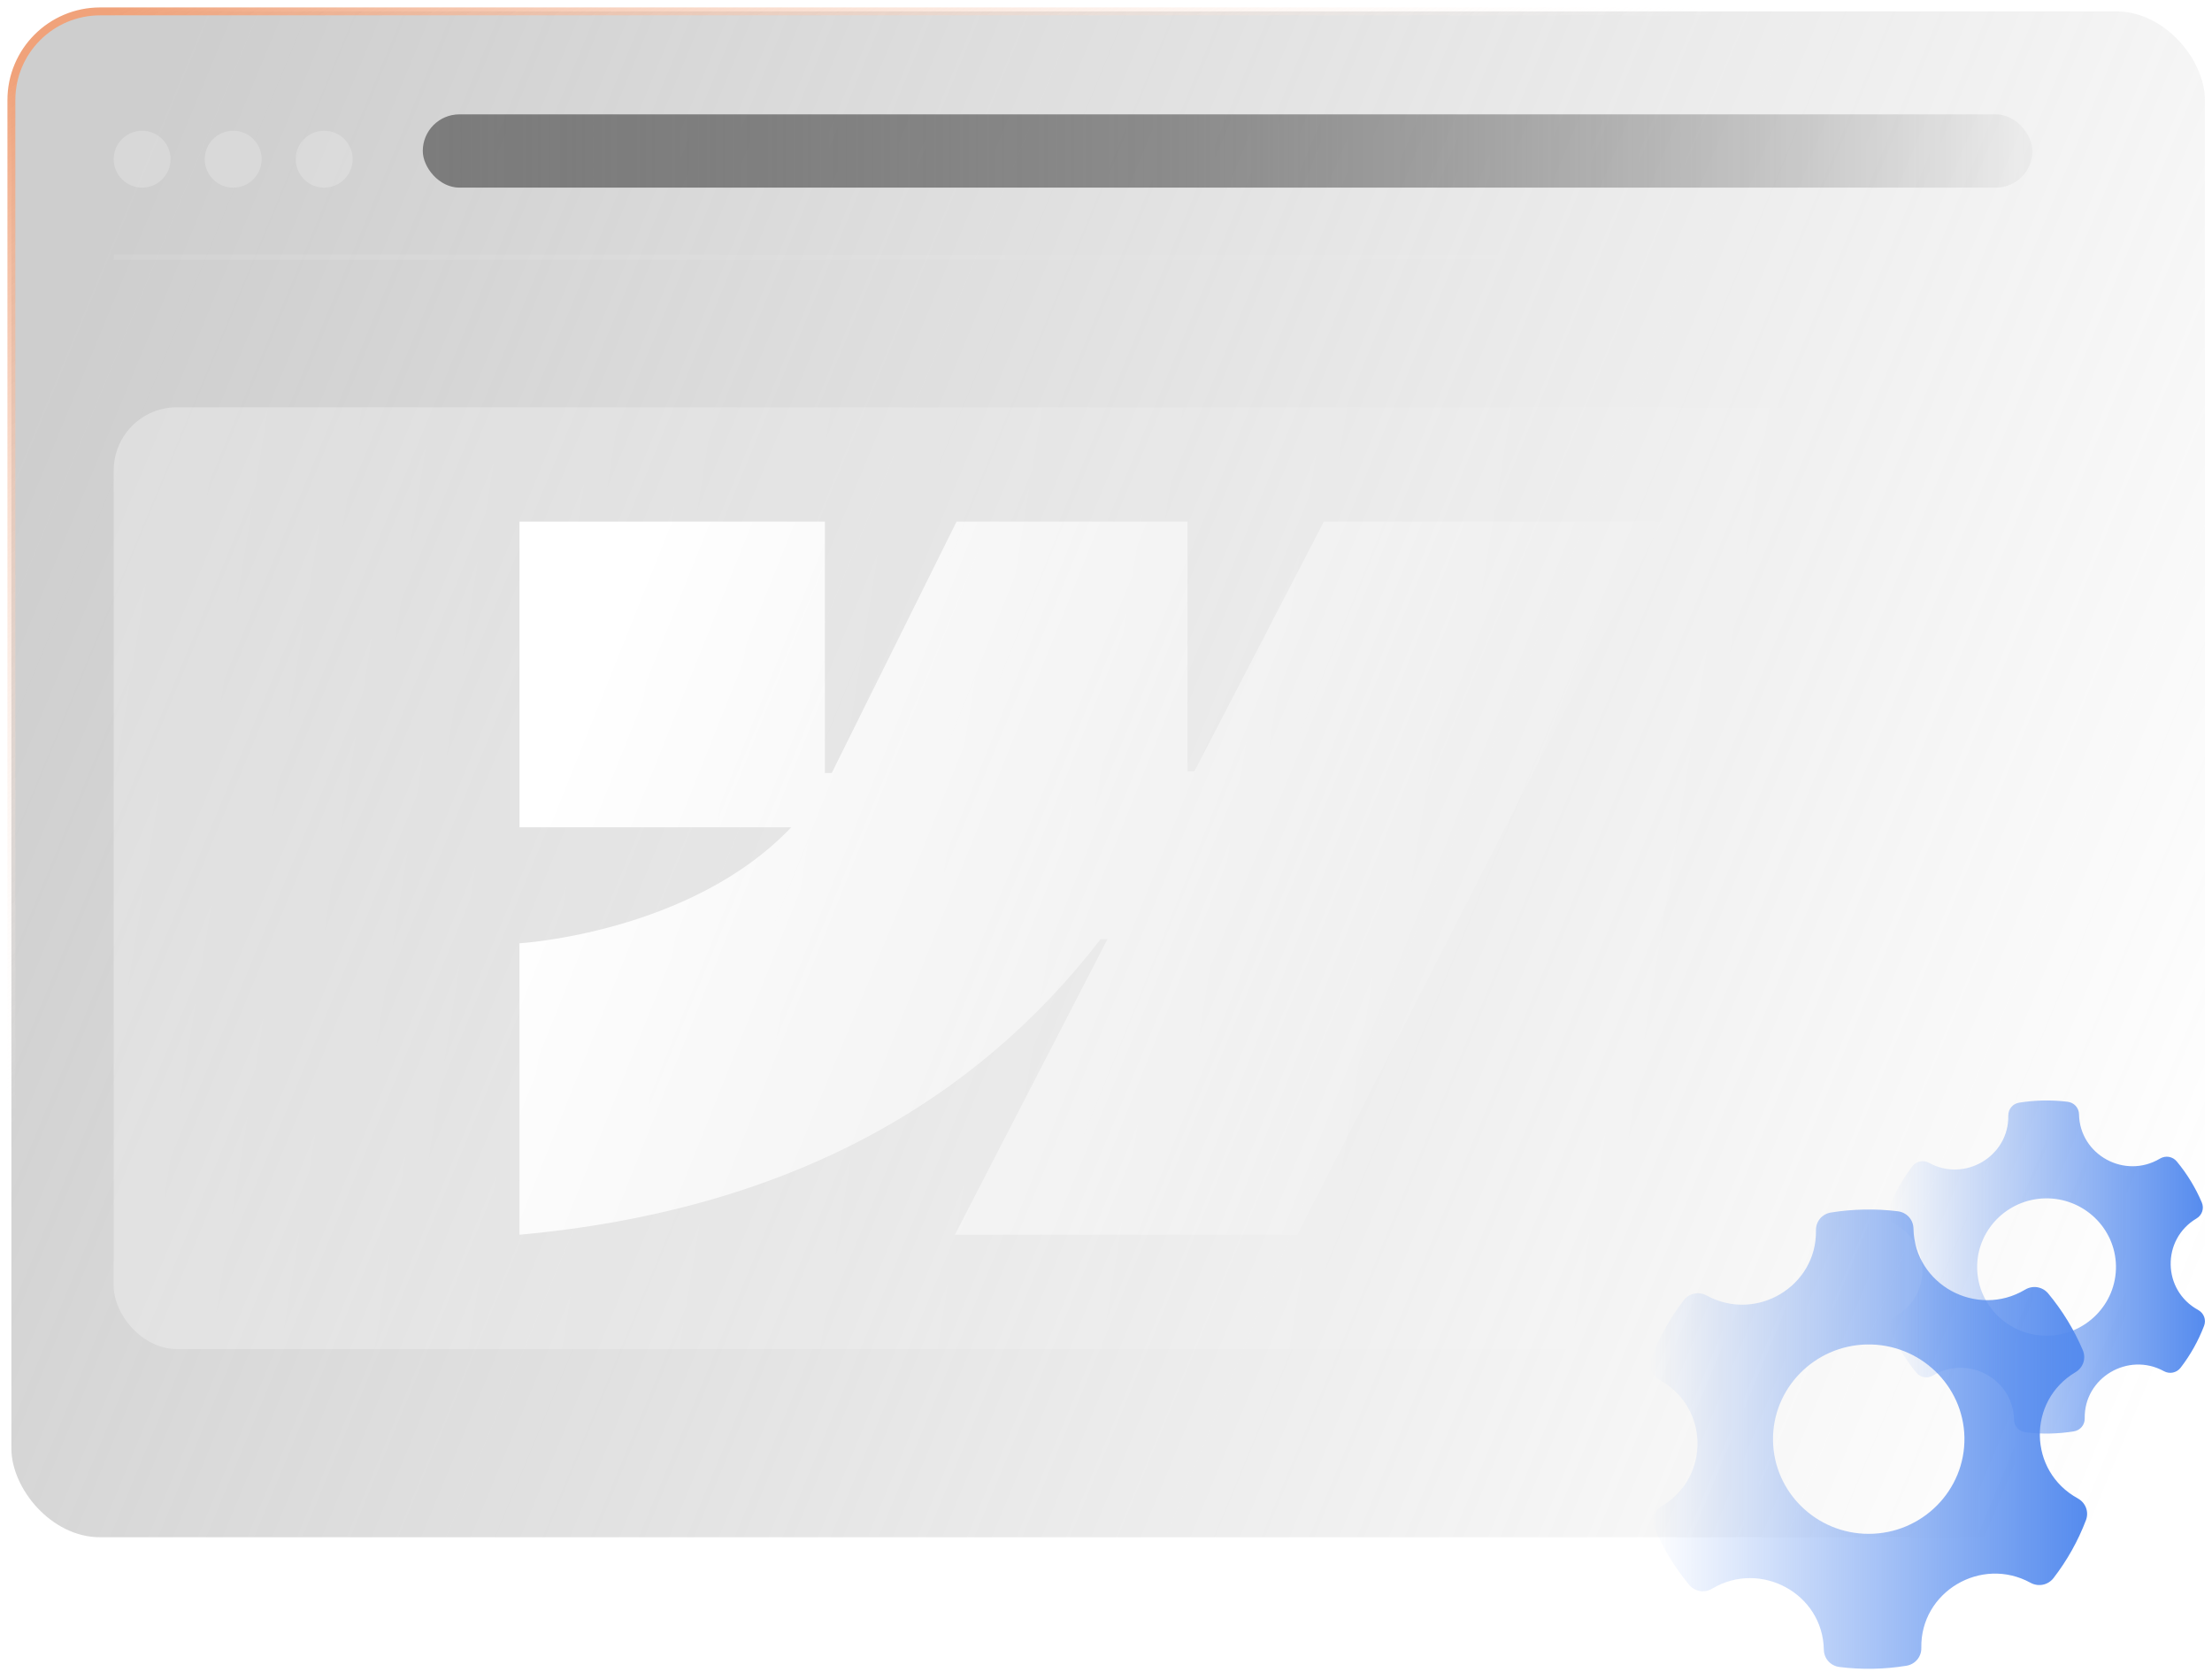 <svg width="246" height="186" viewBox="0 0 246 186" fill="none" xmlns="http://www.w3.org/2000/svg">
<g filter="url(#filter0_b_3349_18601)">
<rect x="1.267" y="1.268" width="243.948" height="169.719" rx="9.863" fill="url(#paint0_linear_3349_18601)" fill-opacity="0.4"/>
<rect x="1.267" y="1.268" width="243.948" height="169.719" rx="9.863" stroke="url(#paint1_linear_3349_18601)" stroke-width="0.88"/>
</g>
<path d="M12.644 28.611H233.836" stroke="url(#paint2_linear_3349_18601)" stroke-opacity="0.09" stroke-width="0.586"/>
<g filter="url(#filter1_b_3349_18601)">
<rect x="47.018" y="12.719" width="179.01" height="8.151" rx="4.075" fill="url(#paint3_linear_3349_18601)"/>
</g>
<circle cx="15.806" cy="17.706" r="3.164" fill="white" fill-opacity="0.2"/>
<circle cx="25.931" cy="17.706" r="3.164" fill="white" fill-opacity="0.2"/>
<circle cx="36.053" cy="17.706" r="3.164" fill="white" fill-opacity="0.2"/>
<g filter="url(#filter2_b_3349_18601)">
<rect x="12.643" y="45.3" width="217.289" height="104.758" rx="7.037" fill="url(#paint4_linear_3349_18601)" fill-opacity="0.4"/>
</g>
<g style="mix-blend-mode:soft-light">
<path fill-rule="evenodd" clip-rule="evenodd" d="M184.8 58.019L144.268 137.339H106.196L123.159 104.465H122.398C108.404 122.651 87.524 134.622 57.773 137.339V104.921C57.773 104.921 76.806 103.795 87.994 92.02H57.773V58.02H91.738V85.984L92.5 85.981L106.38 58.02H132.066V85.807L132.828 85.806L147.228 58.019H184.8Z" fill="url(#paint5_linear_3349_18601)" fill-opacity="0.99"/>
</g>
<path fill-rule="evenodd" clip-rule="evenodd" d="M231.085 166.67C225.553 163.653 225.428 155.835 230.817 152.631C231.68 152.119 232.021 151.088 231.629 150.17C230.665 147.902 229.368 145.784 227.791 143.881C227.154 143.114 226.074 142.931 225.216 143.447C219.828 146.665 212.912 142.881 212.801 136.656C212.783 135.661 212.054 134.853 211.053 134.729C208.603 134.428 206.066 134.474 203.63 134.866C202.633 135.026 201.936 135.857 201.955 136.852C202.079 143.073 195.307 147.122 189.803 144.1C188.926 143.621 187.851 143.84 187.247 144.629C185.738 146.588 184.525 148.756 183.648 151.056C183.293 151.983 183.676 153.005 184.553 153.484C190.075 156.488 190.218 164.311 184.816 167.519C183.953 168.031 183.616 169.062 184.004 169.98C184.968 172.248 186.264 174.366 187.842 176.269C188.479 177.041 189.554 177.219 190.416 176.703C195.782 173.499 202.725 177.237 202.831 183.495C202.85 184.49 203.579 185.297 204.58 185.421C207.057 185.727 209.535 185.681 211.999 185.284C212.99 185.124 213.692 184.293 213.673 183.298C213.549 177.073 220.317 173.033 225.825 176.055C226.702 176.534 227.777 176.306 228.381 175.521C229.89 173.563 231.103 171.395 231.98 169.094C232.335 168.168 231.952 167.145 231.075 166.67H231.085ZM207.819 170.609C202.029 170.609 197.286 166 197.18 160.271C197.069 154.47 201.761 149.655 207.625 149.545C213.489 149.44 218.356 154.078 218.467 159.879C218.577 165.753 213.779 170.609 207.819 170.609Z" fill="url(#paint6_linear_3349_18601)"/>
<path fill-rule="evenodd" clip-rule="evenodd" d="M244.47 145.712C240.458 143.525 240.368 137.854 244.276 135.531C244.902 135.16 245.149 134.412 244.865 133.747C244.166 132.102 243.225 130.566 242.081 129.185C241.619 128.629 240.837 128.497 240.214 128.871C236.306 131.205 231.291 128.461 231.211 123.946C231.197 123.224 230.669 122.638 229.943 122.549C228.166 122.33 226.326 122.363 224.56 122.648C223.837 122.764 223.332 123.366 223.345 124.088C223.435 128.6 218.524 131.536 214.532 129.344C213.897 128.997 213.117 129.156 212.679 129.728C211.585 131.148 210.705 132.721 210.069 134.389C209.812 135.061 210.089 135.802 210.725 136.15C214.73 138.328 214.834 144.001 210.916 146.328C210.29 146.699 210.046 147.447 210.327 148.112C211.026 149.757 211.966 151.293 213.111 152.673C213.572 153.233 214.352 153.362 214.977 152.988C218.869 150.664 223.904 153.375 223.981 157.913C223.994 158.635 224.523 159.221 225.249 159.31C227.045 159.532 228.842 159.499 230.629 159.211C231.348 159.095 231.857 158.493 231.843 157.771C231.753 153.256 236.661 150.327 240.656 152.518C241.292 152.865 242.071 152.7 242.509 152.131C243.603 150.711 244.483 149.138 245.119 147.47C245.377 146.798 245.099 146.057 244.463 145.712H244.47ZM227.597 148.569C223.399 148.569 219.959 145.226 219.882 141.072C219.802 136.865 223.205 133.373 227.457 133.293C231.709 133.217 235.239 136.58 235.319 140.787C235.4 145.047 231.92 148.569 227.597 148.569Z" fill="url(#paint7_linear_3349_18601)"/>
<defs>
<filter id="filter0_b_3349_18601" x="-7.969" y="-7.968" width="262.419" height="188.19" filterUnits="userSpaceOnUse" color-interpolation-filters="sRGB">
<feFlood flood-opacity="0" result="BackgroundImageFix"/>
<feGaussianBlur in="BackgroundImageFix" stdDeviation="4.398"/>
<feComposite in2="SourceAlpha" operator="in" result="effect1_backgroundBlur_3349_18601"/>
<feBlend mode="normal" in="SourceGraphic" in2="effect1_backgroundBlur_3349_18601" result="shape"/>
</filter>
<filter id="filter1_b_3349_18601" x="38.222" y="3.923" width="196.601" height="25.742" filterUnits="userSpaceOnUse" color-interpolation-filters="sRGB">
<feFlood flood-opacity="0" result="BackgroundImageFix"/>
<feGaussianBlur in="BackgroundImageFix" stdDeviation="4.398"/>
<feComposite in2="SourceAlpha" operator="in" result="effect1_backgroundBlur_3349_18601"/>
<feBlend mode="normal" in="SourceGraphic" in2="effect1_backgroundBlur_3349_18601" result="shape"/>
</filter>
<filter id="filter2_b_3349_18601" x="3.847" y="36.505" width="234.881" height="122.349" filterUnits="userSpaceOnUse" color-interpolation-filters="sRGB">
<feFlood flood-opacity="0" result="BackgroundImageFix"/>
<feGaussianBlur in="BackgroundImageFix" stdDeviation="4.398"/>
<feComposite in2="SourceAlpha" operator="in" result="effect1_backgroundBlur_3349_18601"/>
<feBlend mode="normal" in="SourceGraphic" in2="effect1_backgroundBlur_3349_18601" result="shape"/>
</filter>
<linearGradient id="paint0_linear_3349_18601" x1="10.823" y1="27.898" x2="251.155" y2="127.358" gradientUnits="userSpaceOnUse">
<stop stop-color="#848484"/>
<stop offset="1" stop-color="#858585" stop-opacity="0"/>
</linearGradient>
<linearGradient id="paint1_linear_3349_18601" x1="4.699" y1="6.289" x2="58.132" y2="88.63" gradientUnits="userSpaceOnUse">
<stop stop-color="#F0A27A"/>
<stop offset="1" stop-color="white" stop-opacity="0"/>
</linearGradient>
<linearGradient id="paint2_linear_3349_18601" x1="28.752" y1="28.611" x2="211.081" y2="28.611" gradientUnits="userSpaceOnUse">
<stop stop-color="white"/>
<stop offset="1" stop-color="white" stop-opacity="0"/>
</linearGradient>
<linearGradient id="paint3_linear_3349_18601" x1="47.018" y1="16.794" x2="230.775" y2="16.794" gradientUnits="userSpaceOnUse">
<stop stop-color="#7C7C7C"/>
<stop offset="0.464" stop-color="#5F5F5F" stop-opacity="0.656"/>
<stop offset="1" stop-color="#242424" stop-opacity="0"/>
</linearGradient>
<linearGradient id="paint4_linear_3349_18601" x1="-48.806" y1="55.589" x2="229.489" y2="100.428" gradientUnits="userSpaceOnUse">
<stop stop-color="white"/>
<stop offset="0.932" stop-color="white" stop-opacity="0"/>
<stop offset="1" stop-color="white" stop-opacity="0"/>
</linearGradient>
<linearGradient id="paint5_linear_3349_18601" x1="67.307" y1="74.347" x2="169.889" y2="115.38" gradientUnits="userSpaceOnUse">
<stop stop-color="white"/>
<stop offset="1" stop-color="white" stop-opacity="0"/>
</linearGradient>
<linearGradient id="paint6_linear_3349_18601" x1="183.519" y1="160.075" x2="232.118" y2="160.075" gradientUnits="userSpaceOnUse">
<stop stop-color="#558BEE" stop-opacity="0"/>
<stop offset="1" stop-color="#558BEE"/>
</linearGradient>
<linearGradient id="paint7_linear_3349_18601" x1="209.976" y1="140.929" x2="245.219" y2="140.929" gradientUnits="userSpaceOnUse">
<stop stop-color="#558BEE" stop-opacity="0"/>
<stop offset="1" stop-color="#558BEE"/>
</linearGradient>
</defs>
</svg>
